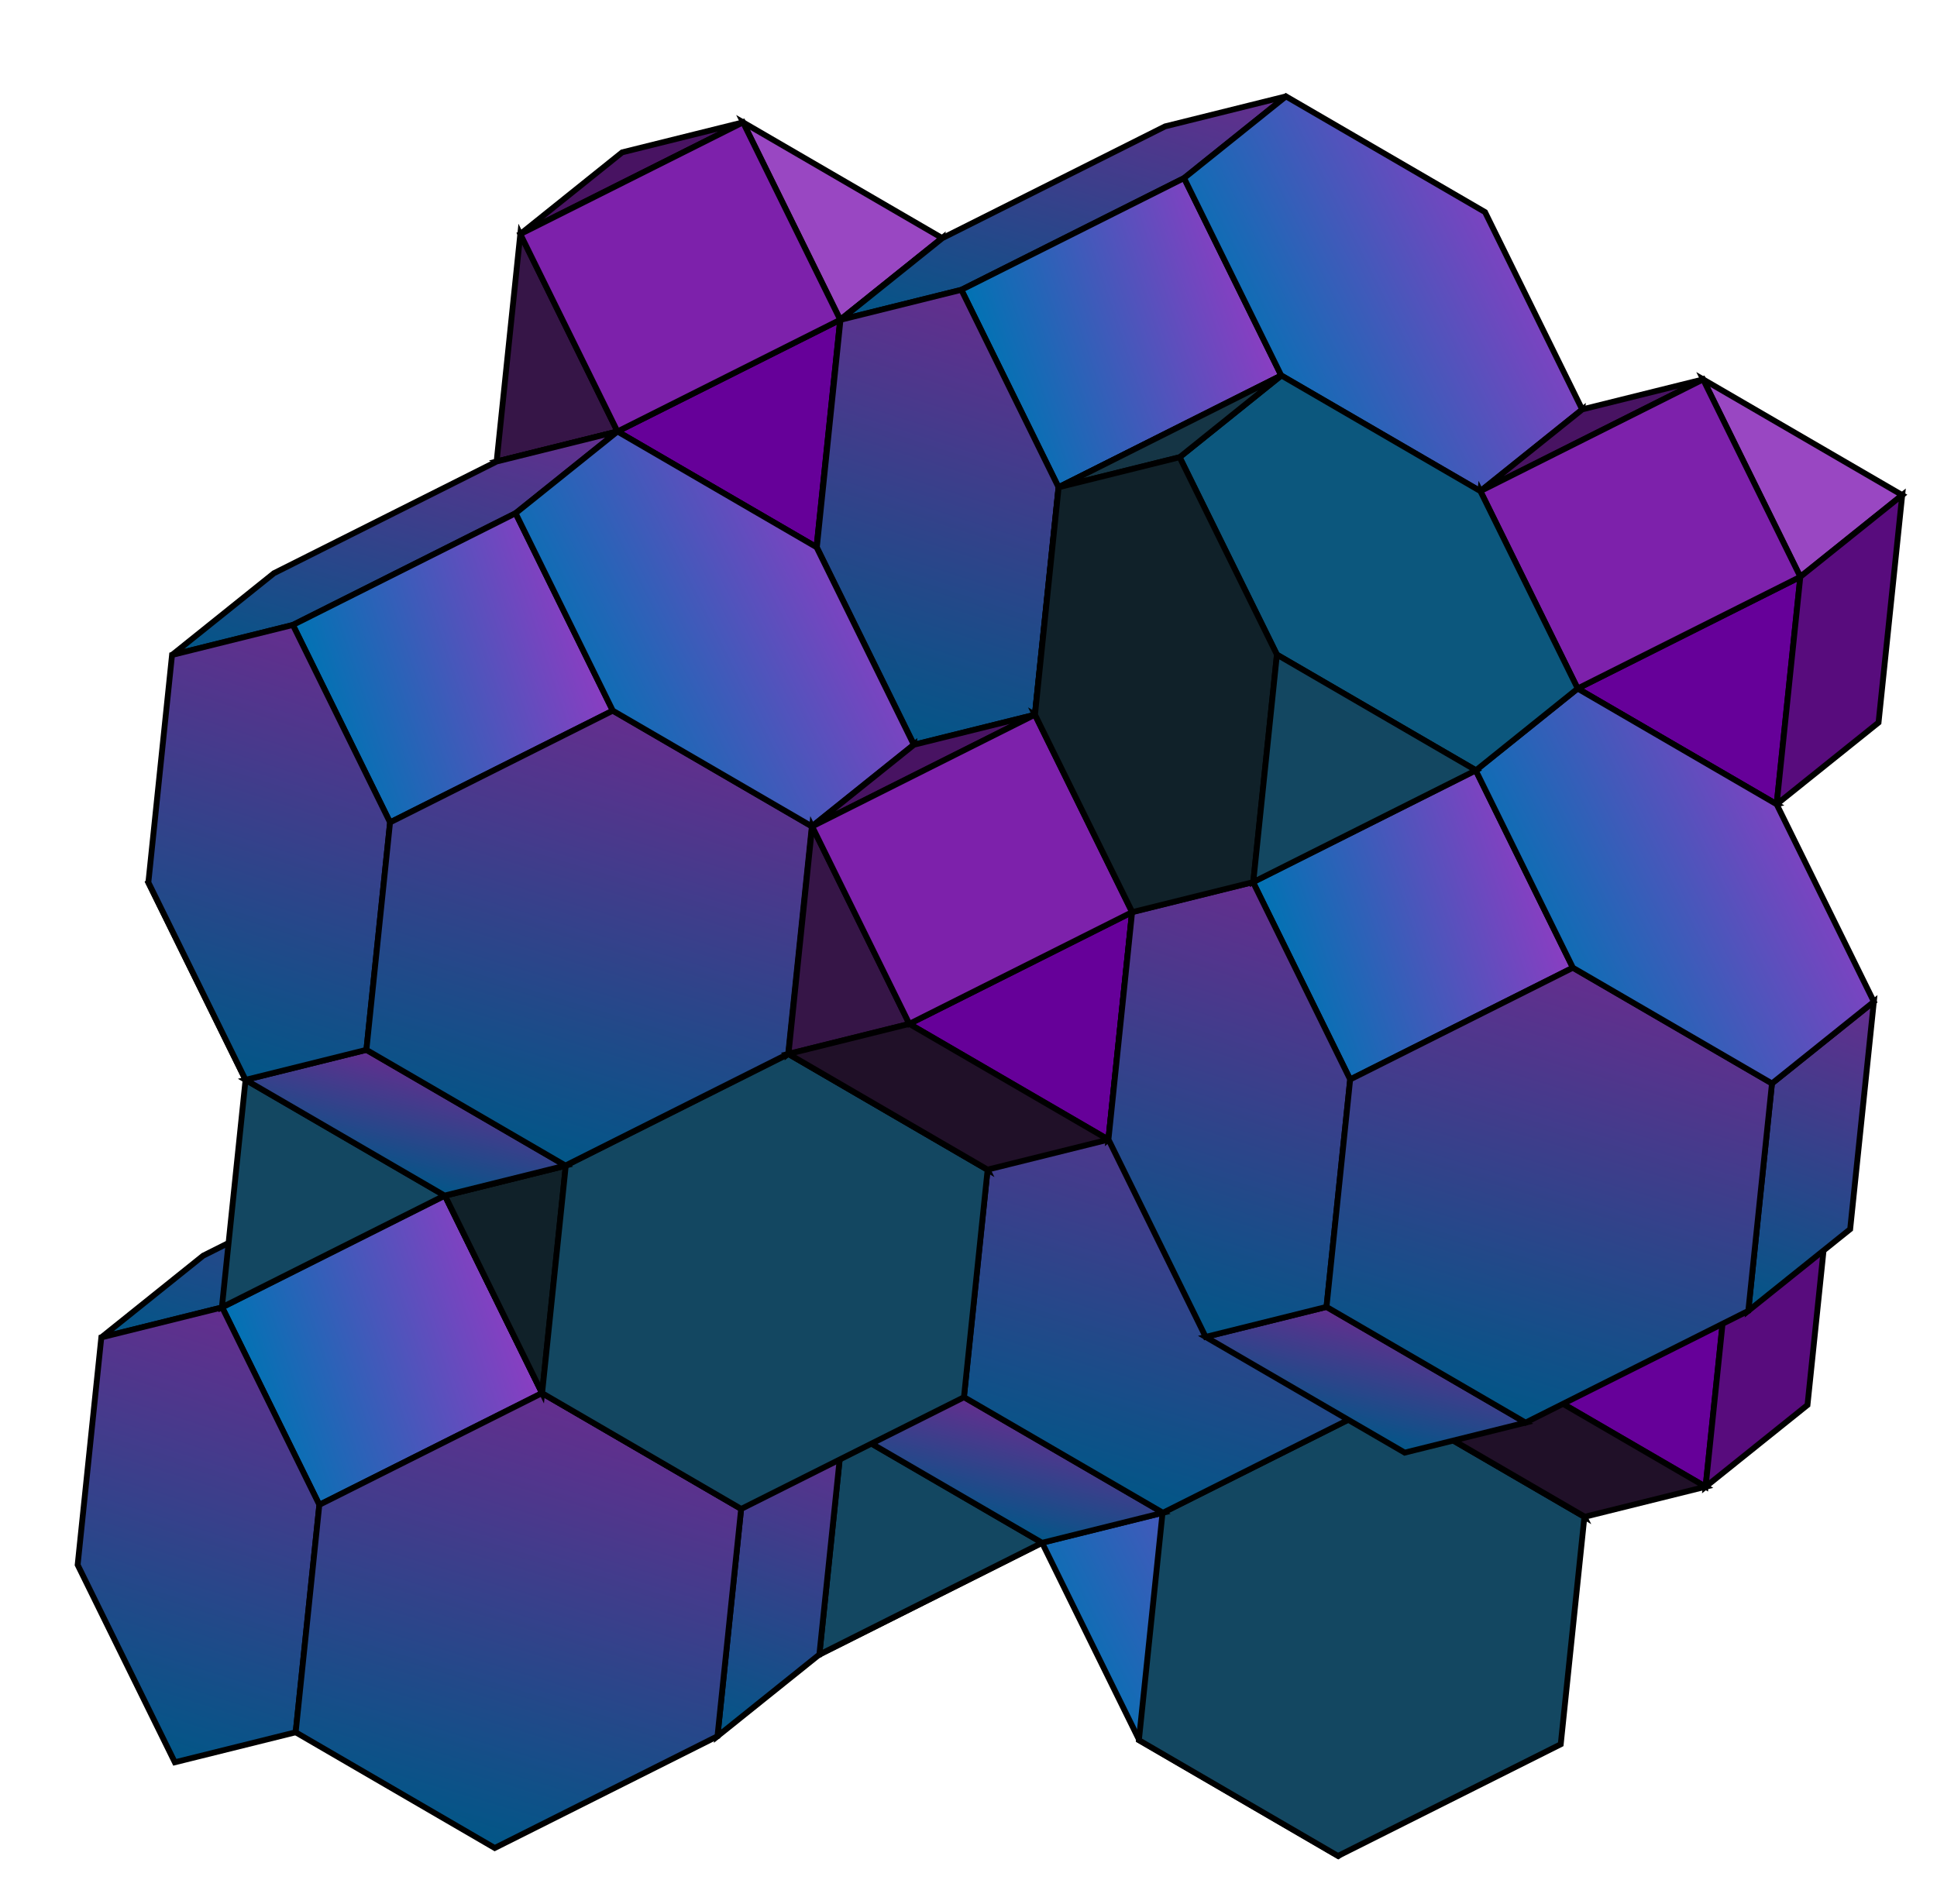 <?xml version="1.0" encoding="utf-8"?>
<svg xmlns="http://www.w3.org/2000/svg" fill="none" height="100%" overflow="visible" preserveAspectRatio="none" style="display: block;" viewBox="0 0 333.017 327.445" width="100%">
<g id="Group 131">
<path d="M103.384 255.731L65.091 274.946L82.607 260.892L103.384 255.731Z" fill="#481362" id="Vector" stroke="black"/>
<path d="M120.092 289.684L103.383 255.731L137.608 275.63L120.092 289.684Z" fill="#9947C2" id="Vector_2" stroke="black"/>
<path d="M120.093 289.683L81.799 308.897L65.09 274.945L103.384 255.73L120.093 289.683Z" fill="#7D21AB" id="Vector_3" stroke="black"/>
<path d="M85.383 79.364L89.452 40.251L106.16 74.203L85.383 79.364Z" fill="#361547" id="Vector_4" stroke="black"/>
<path d="M127.746 21.037L89.453 40.252L106.969 26.198L127.746 21.037Z" fill="#481362" id="Vector_5" stroke="black"/>
<path d="M140.385 94.103L106.16 74.204L144.453 54.99L140.385 94.103Z" fill="#660099" id="Vector_6" stroke="black"/>
<path d="M106.161 74.205L140.385 94.103L119.608 99.265L85.384 79.366L106.161 74.205Z" fill="#201028" id="Vector_7" stroke="black"/>
<path d="M144.455 54.989L127.746 21.037L161.971 40.936L144.455 54.989Z" fill="#9947C2" id="Vector_8" stroke="black"/>
<path d="M144.455 54.99L106.161 74.204L89.452 40.252L127.745 21.037L144.455 54.99Z" fill="#7D21AB" id="Vector_9" stroke="black"/>
<path d="M144.455 54.989L161.972 40.935L157.903 80.048L140.387 94.102L144.455 54.989Z" fill="#580C7D" id="Vector_10" stroke="black"/>
<path d="M120.093 289.682L137.609 275.628L175.902 256.414L196.679 251.253L179.164 265.307L140.871 284.522L120.093 289.682Z" fill="url(#paint0_linear_0_10455)" id="Vector_11" stroke="black"/>
<path d="M195.871 299.259L179.163 265.307L196.679 251.253L230.904 271.151L247.612 305.104L230.096 319.157L195.871 299.259Z" fill="url(#paint1_linear_0_10455)" id="Vector_12" stroke="black"/>
<path d="M179.926 217.298L196.655 251.247L179.162 265.308L144.942 245.418L128.214 211.469L145.706 197.409L179.926 217.298Z" fill="#0C577D" id="Vector_13" stroke="black"/>
<path d="M107.417 216.632L145.706 197.408L128.214 211.468L107.417 216.632Z" fill="#153545" id="Vector_14" stroke="black"/>
<path d="M107.418 216.632L128.215 211.468L144.944 245.418L140.875 284.531L120.078 289.695L103.349 255.745L107.418 216.632Z" fill="#102129" id="Vector_15" stroke="black"/>
<path d="M144.942 245.417L179.162 265.306L140.874 284.53L144.942 245.417Z" fill="#134761" id="Vector_16" stroke="black"/>
<path d="M17.419 229.988L34.934 215.934L73.227 196.719L94.005 191.558L76.489 205.611L38.196 224.826L17.419 229.988Z" fill="url(#paint2_linear_0_10455)" id="Vector_17" stroke="black"/>
<path d="M38.196 224.826L76.489 205.612L93.197 239.564L54.904 258.779L38.196 224.826Z" fill="url(#paint3_linear_0_10455)" id="Vector_18" stroke="black"/>
<path d="M50.837 297.892L30.059 303.053L13.351 269.101L17.42 229.988L38.197 224.826L54.905 258.779L50.837 297.892Z" fill="url(#paint4_linear_0_10455)" id="Vector_19" stroke="black"/>
<path d="M127.42 259.463L144.936 245.409L140.868 284.522L123.351 298.576L127.42 259.463Z" fill="url(#paint5_linear_0_10455)" id="Vector_20" stroke="black"/>
<path d="M54.902 258.779L93.195 239.564L127.42 259.463L123.351 298.576L85.058 317.79L50.833 297.892L54.902 258.779Z" fill="url(#paint6_linear_0_10455)" id="Vector_21" stroke="black"/>
<path d="M93.196 239.563L76.488 205.611L94.004 191.557L128.229 211.456L144.937 245.408L127.422 259.462L93.196 239.563Z" fill="url(#paint7_linear_0_10455)" id="Vector_22" stroke="black"/>
<path d="M255.711 226.884L238.17 240.931L199.872 260.136L179.116 265.294L196.656 251.247L234.953 232.042L255.711 226.884Z" fill="#153545" id="Vector_23" stroke="black"/>
<path d="M268.33 299.952L230.032 319.157L195.803 299.249L199.871 260.136L238.169 240.93L272.398 260.839L268.33 299.952Z" fill="#134761" id="Vector_24" stroke="black"/>
<path d="M238.168 240.93L255.708 226.883L272.397 260.839L238.168 240.93Z" fill="#0C577D" id="Vector_25" stroke="black"/>
<path d="M132.298 172.342L149.814 158.288L188.108 139.073L208.884 133.912L191.368 147.966L153.075 167.181L132.298 172.342Z" fill="url(#paint8_linear_0_10455)" id="Vector_26" stroke="black"/>
<path d="M199.941 260.146L179.164 265.307L144.938 245.408L165.716 240.248L199.941 260.146Z" fill="url(#paint9_linear_0_10455)" id="Vector_27" stroke="black"/>
<path d="M153.074 167.181L191.367 147.966L208.076 181.919L169.783 201.133L153.074 167.181Z" fill="url(#paint10_linear_0_10455)" id="Vector_28" stroke="black"/>
<path d="M165.716 240.248L144.939 245.409L128.23 211.457L132.299 172.343L153.076 167.182L169.785 201.134L165.716 240.248Z" fill="url(#paint11_linear_0_10455)" id="Vector_29" stroke="black"/>
<path d="M242.3 201.817L259.816 187.763L255.748 226.877L238.232 240.931L242.3 201.817Z" fill="url(#paint12_linear_0_10455)" id="Vector_30" stroke="black"/>
<path d="M169.784 201.134L208.077 181.919L242.302 201.818L238.233 240.932L199.94 260.146L165.716 240.248L169.784 201.134Z" fill="url(#paint13_linear_0_10455)" id="Vector_31" stroke="black"/>
<path d="M208.077 181.918L191.368 147.966L208.885 133.912L243.109 153.81L259.818 187.763L242.302 201.816L208.077 181.918Z" fill="url(#paint14_linear_0_10455)" id="Vector_32" stroke="black"/>
<path d="M238.234 240.932L242.303 201.819L259.011 235.771L238.234 240.932Z" fill="#361547" id="Vector_33" stroke="black"/>
<path d="M280.596 182.603L242.303 201.817L259.819 187.764L280.596 182.603Z" fill="#481362" id="Vector_34" stroke="black"/>
<path d="M293.233 255.67L259.009 235.77L297.302 216.556L293.233 255.67Z" fill="#660099" id="Vector_35" stroke="black"/>
<path d="M259.011 235.771L293.236 255.67L272.459 260.831L238.234 240.932L259.011 235.771Z" fill="#201028" id="Vector_36" stroke="black"/>
<path d="M297.305 216.555L280.596 182.603L314.821 202.502L297.305 216.555Z" fill="#9947C2" id="Vector_37" stroke="black"/>
<path d="M297.303 216.556L259.01 235.771L242.301 201.818L280.594 182.604L297.303 216.556Z" fill="#7D21AB" id="Vector_38" stroke="black"/>
<path d="M297.303 216.555L314.819 202.501L310.751 241.615L293.235 255.669L297.303 216.555Z" fill="#580C7D" id="Vector_39" stroke="black"/>
<path d="M76.512 205.618L97.269 200.46L93.201 239.573L76.512 205.618Z" fill="#102129" id="Vector_40" stroke="black"/>
<path d="M153.107 167.208L135.567 181.254L97.27 200.46L76.512 205.618L94.052 191.57L132.349 172.365L153.107 167.208Z" fill="#153545" id="Vector_41" stroke="black"/>
<path d="M165.728 240.276L127.43 259.482L93.202 239.574L97.27 200.46L135.568 181.255L169.797 201.163L165.728 240.276Z" fill="#134761" id="Vector_42" stroke="black"/>
<path d="M135.566 181.253L153.106 167.207L169.795 201.162L135.566 181.253Z" fill="#0C577D" id="Vector_43" stroke="black"/>
<path d="M144.504 55.002L162.02 40.948L200.313 21.733L221.09 16.572L203.574 30.626L165.281 49.841L144.504 55.002Z" fill="url(#paint15_linear_0_10455)" id="Vector_44" stroke="black"/>
<path d="M212.145 142.807L191.368 147.968L157.143 128.069L177.92 122.908L212.145 142.807Z" fill="url(#paint16_linear_0_10455)" id="Vector_45" stroke="black"/>
<path d="M165.28 49.841L203.573 30.626L220.281 64.579L181.988 83.793L165.28 49.841Z" fill="url(#paint17_linear_0_10455)" id="Vector_46" stroke="black"/>
<path d="M177.92 122.906L157.143 128.067L140.435 94.115L144.503 55.002L165.28 49.841L181.989 83.793L177.92 122.906Z" fill="url(#paint18_linear_0_10455)" id="Vector_47" stroke="black"/>
<path d="M254.508 84.478L272.024 70.424L267.956 109.537L250.44 123.591L254.508 84.478Z" fill="url(#paint19_linear_0_10455)" id="Vector_48" stroke="black"/>
<path d="M181.988 83.794L220.281 64.579L254.506 84.478L250.437 123.591L212.144 142.805L177.92 122.907L181.988 83.794Z" fill="url(#paint20_linear_0_10455)" id="Vector_49" stroke="black"/>
<path d="M220.281 64.579L203.573 30.626L221.088 16.572L255.314 36.471L272.022 70.423L254.506 84.477L220.281 64.579Z" fill="url(#paint21_linear_0_10455)" id="Vector_50" stroke="black"/>
<path d="M77.2 157.578L93.928 191.528L76.436 205.588L42.216 185.699L25.488 151.749L42.98 137.689L77.2 157.578Z" fill="#0C577D" id="Vector_51" stroke="black"/>
<path d="M42.216 185.699L76.436 205.589L38.147 224.812L42.216 185.699Z" fill="#134761" id="Vector_52" stroke="black"/>
<path d="M29.576 112.633L47.093 98.579L85.386 79.364L106.163 74.203L88.647 88.257L50.354 107.472L29.576 112.633Z" fill="url(#paint22_linear_0_10455)" id="Vector_53" stroke="black"/>
<path d="M97.218 200.437L76.442 205.598L42.217 185.7L62.994 180.539L97.218 200.437Z" fill="url(#paint23_linear_0_10455)" id="Vector_54" stroke="black"/>
<path d="M50.351 107.473L88.644 88.258L105.352 122.21L67.059 141.425L50.351 107.473Z" fill="url(#paint24_linear_0_10455)" id="Vector_55" stroke="black"/>
<path d="M62.994 180.537L42.217 185.698L25.509 151.746L29.578 112.632L50.355 107.471L67.063 141.424L62.994 180.537Z" fill="url(#paint25_linear_0_10455)" id="Vector_56" stroke="black"/>
<path d="M139.58 142.108L157.095 128.055L153.027 167.168L135.511 181.222L139.58 142.108Z" fill="url(#paint26_linear_0_10455)" id="Vector_57" stroke="black"/>
<path d="M67.061 141.423L105.355 122.208L139.579 142.107L135.511 181.221L97.218 200.435L62.993 180.537L67.061 141.423Z" fill="url(#paint27_linear_0_10455)" id="Vector_58" stroke="black"/>
<path d="M105.354 122.21L88.646 88.258L106.162 74.204L140.387 94.103L157.095 128.055L139.579 142.109L105.354 122.21Z" fill="url(#paint28_linear_0_10455)" id="Vector_59" stroke="black"/>
<path d="M135.559 181.234L139.628 142.12L156.337 176.073L135.559 181.234Z" fill="#361547" id="Vector_60" stroke="black"/>
<path d="M177.92 122.906L139.627 142.12L157.143 128.066L177.92 122.906Z" fill="#481362" id="Vector_61" stroke="black"/>
<path d="M190.561 195.973L156.336 176.074L194.629 156.859L190.561 195.973Z" fill="#660099" id="Vector_62" stroke="black"/>
<path d="M156.334 176.075L190.559 195.974L169.782 201.134L135.557 181.236L156.334 176.075Z" fill="#201028" id="Vector_63" stroke="black"/>
<path d="M194.628 156.859L177.92 122.907L212.144 142.806L194.628 156.859Z" fill="#9947C2" id="Vector_64" stroke="black"/>
<path d="M194.629 156.859L156.336 176.074L139.628 142.121L177.921 122.907L194.629 156.859Z" fill="#7D21AB" id="Vector_65" stroke="black"/>
<path d="M194.63 156.859L212.146 142.805L208.078 181.919L190.562 195.972L194.63 156.859Z" fill="#580C7D" id="Vector_66" stroke="black"/>
<path d="M250.448 123.571L254.517 84.457L271.226 118.409L250.448 123.571Z" fill="#361547" id="Vector_67" stroke="black"/>
<path d="M292.811 65.24L254.518 84.455L272.034 70.401L292.811 65.24Z" fill="#481362" id="Vector_68" stroke="black"/>
<path d="M305.45 138.309L271.225 118.41L309.518 99.195L305.45 138.309Z" fill="#660099" id="Vector_69" stroke="black"/>
<path d="M271.226 118.407L305.451 138.307L284.674 143.467L250.449 123.569L271.226 118.407Z" fill="#201028" id="Vector_70" stroke="black"/>
<path d="M309.518 99.193L292.809 65.241L327.034 85.139L309.518 99.193Z" fill="#9947C2" id="Vector_71" stroke="black"/>
<path d="M309.519 99.193L271.226 118.408L254.518 84.456L292.811 65.241L309.519 99.193Z" fill="#7D21AB" id="Vector_72" stroke="black"/>
<path d="M309.519 99.195L327.035 85.141L322.966 124.255L305.45 138.309L309.519 99.195Z" fill="#580C7D" id="Vector_73" stroke="black"/>
<path d="M194.641 156.839L212.157 142.785L250.45 123.57L271.227 118.409L253.711 132.463L215.418 151.677L194.641 156.839Z" fill="url(#paint29_linear_0_10455)" id="Vector_74" stroke="black"/>
<path d="M262.282 244.642L241.505 249.803L207.28 229.904L228.057 224.743L262.282 244.642Z" fill="url(#paint30_linear_0_10455)" id="Vector_75" stroke="black"/>
<path d="M215.416 151.677L253.709 132.462L270.418 166.414L232.125 185.629L215.416 151.677Z" fill="url(#paint31_linear_0_10455)" id="Vector_76" stroke="black"/>
<path d="M228.057 224.742L207.281 229.903L190.571 195.95L194.64 156.837L215.417 151.676L232.125 185.628L228.057 224.742Z" fill="url(#paint32_linear_0_10455)" id="Vector_77" stroke="black"/>
<path d="M304.643 186.313L322.159 172.259L318.09 211.372L300.574 225.426L304.643 186.313Z" fill="url(#paint33_linear_0_10455)" id="Vector_78" stroke="black"/>
<path d="M232.127 185.628L270.42 166.414L304.644 186.313L300.576 225.426L262.283 244.641L228.058 224.742L232.127 185.628Z" fill="url(#paint34_linear_0_10455)" id="Vector_79" stroke="black"/>
<path d="M270.419 166.415L253.71 132.462L271.226 118.409L305.451 138.308L322.159 172.26L304.643 186.314L270.419 166.415Z" fill="url(#paint35_linear_0_10455)" id="Vector_80" stroke="black"/>
<path d="M254.518 84.456L271.246 118.405L253.755 132.466L219.534 112.576L202.806 78.627L220.298 64.567L254.518 84.456Z" fill="#0C577D" id="Vector_81" stroke="black"/>
<path d="M182.009 83.79L220.298 64.566L202.806 78.626L182.009 83.79Z" fill="#153545" id="Vector_82" stroke="black"/>
<path d="M182.01 83.791L202.807 78.627L219.535 112.577L215.467 151.69L194.67 156.854L177.941 122.904L182.01 83.791Z" fill="#102129" id="Vector_83" stroke="black"/>
<path d="M219.534 112.576L253.754 132.465L215.466 151.689L219.534 112.576Z" fill="#134761" id="Vector_84" stroke="black"/>
</g>
<defs>
<linearGradient gradientUnits="userSpaceOnUse" id="paint0_linear_0_10455" x1="196.679" x2="179.942" y1="251.253" y2="307.495">
<stop stop-color="#662D8E"/>
<stop offset="1" stop-color="#005787"/>
</linearGradient>
<linearGradient gradientUnits="userSpaceOnUse" id="paint1_linear_0_10455" x1="250.294" x2="199.236" y1="295.094" y2="320.696">
<stop stop-color="#8B3DC2"/>
<stop offset="1" stop-color="#0073B3"/>
</linearGradient>
<linearGradient gradientUnits="userSpaceOnUse" id="paint2_linear_0_10455" x1="94.005" x2="77.267" y1="191.558" y2="247.799">
<stop stop-color="#662D8E"/>
<stop offset="1" stop-color="#005787"/>
</linearGradient>
<linearGradient gradientUnits="userSpaceOnUse" id="paint3_linear_0_10455" x1="93.197" x2="48.18" y1="239.564" y2="254.641">
<stop stop-color="#8B3DC2"/>
<stop offset="1" stop-color="#0073B3"/>
</linearGradient>
<linearGradient gradientUnits="userSpaceOnUse" id="paint4_linear_0_10455" x1="68.257" x2="43.867" y1="232.881" y2="309.046">
<stop stop-color="#662D8E"/>
<stop offset="1" stop-color="#005787"/>
</linearGradient>
<linearGradient gradientUnits="userSpaceOnUse" id="paint5_linear_0_10455" x1="150.918" x2="130.767" y1="247.012" y2="301.893">
<stop stop-color="#662D8E"/>
<stop offset="1" stop-color="#005787"/>
</linearGradient>
<linearGradient gradientUnits="userSpaceOnUse" id="paint6_linear_0_10455" x1="136.084" x2="112.955" y1="251.056" y2="327.669">
<stop stop-color="#662D8E"/>
<stop offset="1" stop-color="#005787"/>
</linearGradient>
<linearGradient gradientUnits="userSpaceOnUse" id="paint7_linear_0_10455" x1="147.619" x2="96.561" y1="235.399" y2="261.001">
<stop stop-color="#8B3DC2"/>
<stop offset="1" stop-color="#0073B3"/>
</linearGradient>
<linearGradient gradientUnits="userSpaceOnUse" id="paint8_linear_0_10455" x1="208.884" x2="192.146" y1="133.912" y2="190.154">
<stop stop-color="#662D8E"/>
<stop offset="1" stop-color="#005787"/>
</linearGradient>
<linearGradient gradientUnits="userSpaceOnUse" id="paint9_linear_0_10455" x1="202.623" x2="196.861" y1="250.137" y2="270.709">
<stop stop-color="#662D8E"/>
<stop offset="1" stop-color="#005787"/>
</linearGradient>
<linearGradient gradientUnits="userSpaceOnUse" id="paint10_linear_0_10455" x1="208.076" x2="163.059" y1="181.919" y2="196.995">
<stop stop-color="#8B3DC2"/>
<stop offset="1" stop-color="#0073B3"/>
</linearGradient>
<linearGradient gradientUnits="userSpaceOnUse" id="paint11_linear_0_10455" x1="183.136" x2="158.747" y1="175.237" y2="251.401">
<stop stop-color="#662D8E"/>
<stop offset="1" stop-color="#005787"/>
</linearGradient>
<linearGradient gradientUnits="userSpaceOnUse" id="paint12_linear_0_10455" x1="265.799" x2="245.648" y1="189.366" y2="244.247">
<stop stop-color="#662D8E"/>
<stop offset="1" stop-color="#005787"/>
</linearGradient>
<linearGradient gradientUnits="userSpaceOnUse" id="paint13_linear_0_10455" x1="250.966" x2="227.838" y1="193.411" y2="270.024">
<stop stop-color="#662D8E"/>
<stop offset="1" stop-color="#005787"/>
</linearGradient>
<linearGradient gradientUnits="userSpaceOnUse" id="paint14_linear_0_10455" x1="262.5" x2="211.441" y1="177.753" y2="203.355">
<stop stop-color="#8B3DC2"/>
<stop offset="1" stop-color="#0073B3"/>
</linearGradient>
<linearGradient gradientUnits="userSpaceOnUse" id="paint15_linear_0_10455" x1="221.09" x2="204.352" y1="16.572" y2="72.814">
<stop stop-color="#662D8E"/>
<stop offset="1" stop-color="#005787"/>
</linearGradient>
<linearGradient gradientUnits="userSpaceOnUse" id="paint16_linear_0_10455" x1="214.827" x2="209.066" y1="132.797" y2="153.37">
<stop stop-color="#662D8E"/>
<stop offset="1" stop-color="#005787"/>
</linearGradient>
<linearGradient gradientUnits="userSpaceOnUse" id="paint17_linear_0_10455" x1="220.281" x2="175.264" y1="64.579" y2="79.655">
<stop stop-color="#8B3DC2"/>
<stop offset="1" stop-color="#0073B3"/>
</linearGradient>
<linearGradient gradientUnits="userSpaceOnUse" id="paint18_linear_0_10455" x1="195.34" x2="170.951" y1="57.895" y2="134.06">
<stop stop-color="#662D8E"/>
<stop offset="1" stop-color="#005787"/>
</linearGradient>
<linearGradient gradientUnits="userSpaceOnUse" id="paint19_linear_0_10455" x1="278.007" x2="257.856" y1="72.027" y2="126.908">
<stop stop-color="#662D8E"/>
<stop offset="1" stop-color="#005787"/>
</linearGradient>
<linearGradient gradientUnits="userSpaceOnUse" id="paint20_linear_0_10455" x1="263.17" x2="240.042" y1="76.071" y2="152.684">
<stop stop-color="#662D8E"/>
<stop offset="1" stop-color="#005787"/>
</linearGradient>
<linearGradient gradientUnits="userSpaceOnUse" id="paint21_linear_0_10455" x1="274.704" x2="223.646" y1="60.414" y2="86.016">
<stop stop-color="#8B3DC2"/>
<stop offset="1" stop-color="#0073B3"/>
</linearGradient>
<linearGradient gradientUnits="userSpaceOnUse" id="paint22_linear_0_10455" x1="106.163" x2="89.424" y1="74.203" y2="130.445">
<stop stop-color="#662D8E"/>
<stop offset="1" stop-color="#005787"/>
</linearGradient>
<linearGradient gradientUnits="userSpaceOnUse" id="paint23_linear_0_10455" x1="99.9" x2="94.14" y1="190.428" y2="211">
<stop stop-color="#662D8E"/>
<stop offset="1" stop-color="#005787"/>
</linearGradient>
<linearGradient gradientUnits="userSpaceOnUse" id="paint24_linear_0_10455" x1="105.352" x2="60.335" y1="122.21" y2="137.286">
<stop stop-color="#8B3DC2"/>
<stop offset="1" stop-color="#0073B3"/>
</linearGradient>
<linearGradient gradientUnits="userSpaceOnUse" id="paint25_linear_0_10455" x1="80.414" x2="56.025" y1="115.526" y2="191.69">
<stop stop-color="#662D8E"/>
<stop offset="1" stop-color="#005787"/>
</linearGradient>
<linearGradient gradientUnits="userSpaceOnUse" id="paint26_linear_0_10455" x1="163.078" x2="142.927" y1="129.658" y2="184.538">
<stop stop-color="#662D8E"/>
<stop offset="1" stop-color="#005787"/>
</linearGradient>
<linearGradient gradientUnits="userSpaceOnUse" id="paint27_linear_0_10455" x1="148.244" x2="125.115" y1="133.701" y2="210.313">
<stop stop-color="#662D8E"/>
<stop offset="1" stop-color="#005787"/>
</linearGradient>
<linearGradient gradientUnits="userSpaceOnUse" id="paint28_linear_0_10455" x1="159.777" x2="108.719" y1="118.046" y2="143.648">
<stop stop-color="#8B3DC2"/>
<stop offset="1" stop-color="#0073B3"/>
</linearGradient>
<linearGradient gradientUnits="userSpaceOnUse" id="paint29_linear_0_10455" x1="271.227" x2="254.489" y1="118.409" y2="174.65">
<stop stop-color="#662D8E"/>
<stop offset="1" stop-color="#005787"/>
</linearGradient>
<linearGradient gradientUnits="userSpaceOnUse" id="paint30_linear_0_10455" x1="264.964" x2="259.203" y1="234.633" y2="255.205">
<stop stop-color="#662D8E"/>
<stop offset="1" stop-color="#005787"/>
</linearGradient>
<linearGradient gradientUnits="userSpaceOnUse" id="paint31_linear_0_10455" x1="270.418" x2="225.401" y1="166.414" y2="181.491">
<stop stop-color="#8B3DC2"/>
<stop offset="1" stop-color="#0073B3"/>
</linearGradient>
<linearGradient gradientUnits="userSpaceOnUse" id="paint32_linear_0_10455" x1="245.477" x2="221.088" y1="159.73" y2="235.895">
<stop stop-color="#662D8E"/>
<stop offset="1" stop-color="#005787"/>
</linearGradient>
<linearGradient gradientUnits="userSpaceOnUse" id="paint33_linear_0_10455" x1="328.141" x2="307.99" y1="173.862" y2="228.743">
<stop stop-color="#662D8E"/>
<stop offset="1" stop-color="#005787"/>
</linearGradient>
<linearGradient gradientUnits="userSpaceOnUse" id="paint34_linear_0_10455" x1="313.309" x2="290.18" y1="177.906" y2="254.518">
<stop stop-color="#662D8E"/>
<stop offset="1" stop-color="#005787"/>
</linearGradient>
<linearGradient gradientUnits="userSpaceOnUse" id="paint35_linear_0_10455" x1="324.841" x2="273.783" y1="162.25" y2="187.853">
<stop stop-color="#8B3DC2"/>
<stop offset="1" stop-color="#0073B3"/>
</linearGradient>
</defs>
</svg>